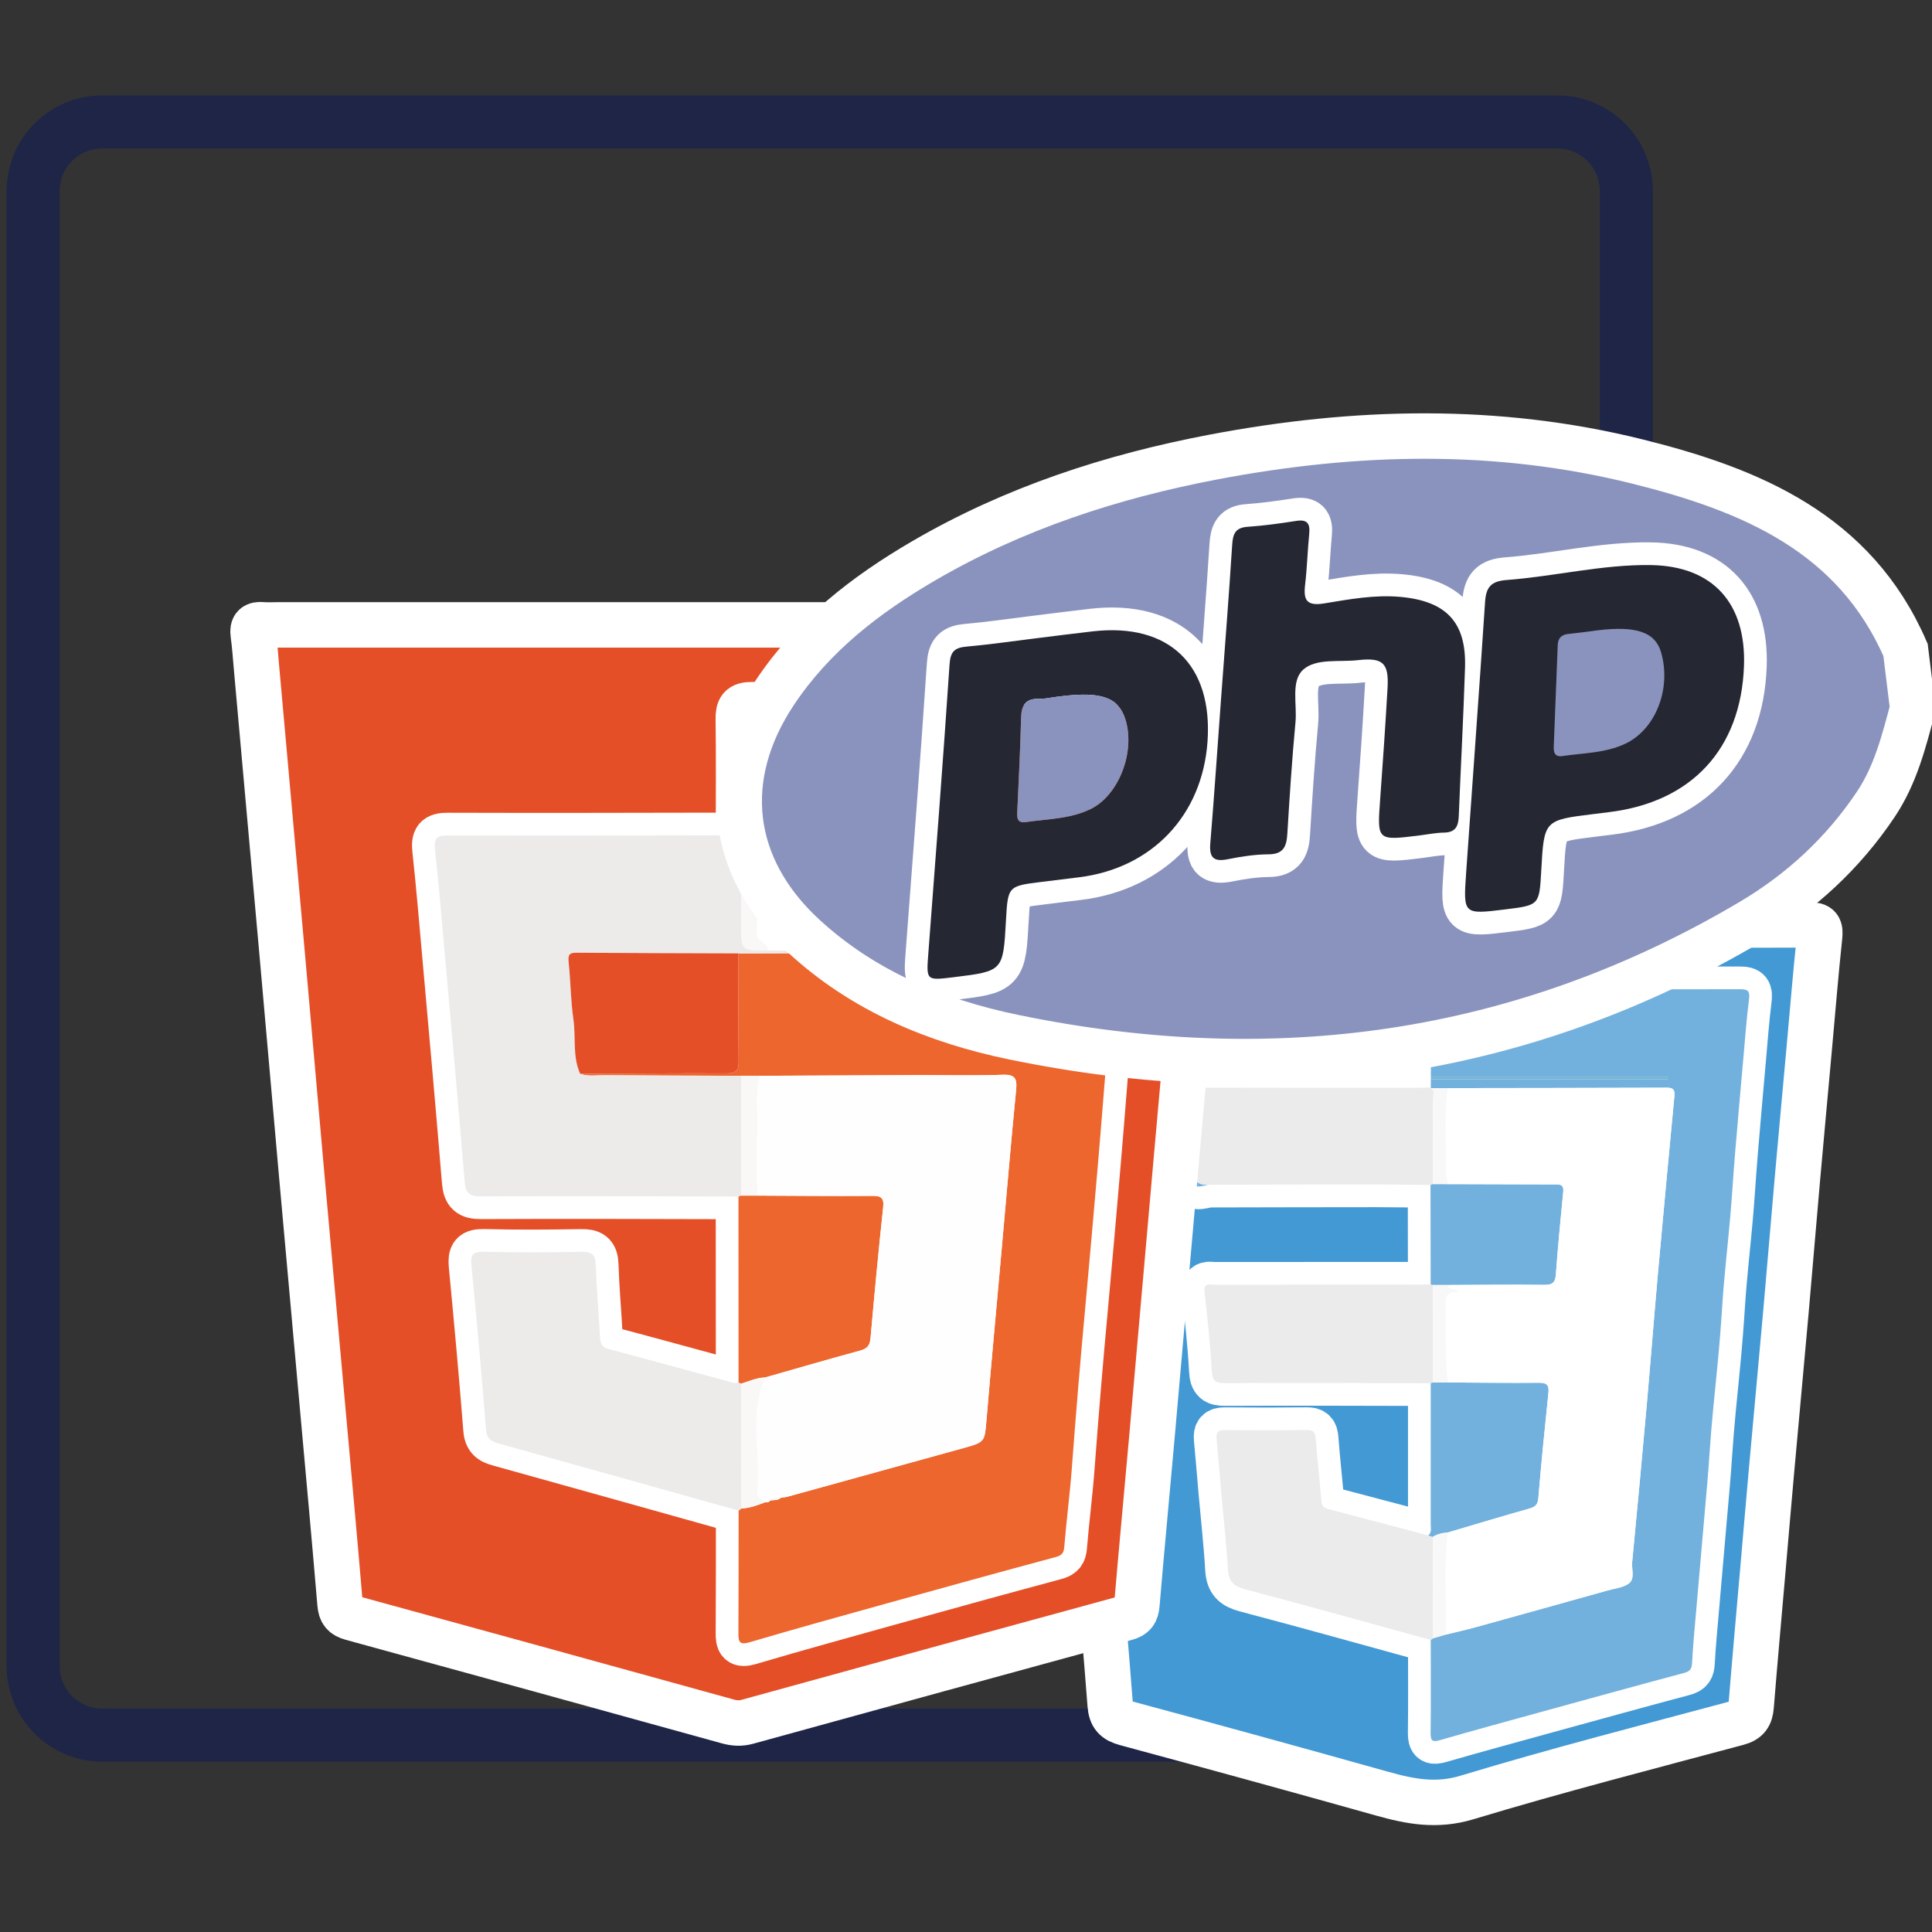 <?xml version="1.0" encoding="utf-8"?>
<!-- Generator: Adobe Illustrator 16.0.0, SVG Export Plug-In . SVG Version: 6.00 Build 0)  -->
<!DOCTYPE svg PUBLIC "-//W3C//DTD SVG 1.1//EN" "http://www.w3.org/Graphics/SVG/1.1/DTD/svg11.dtd">
<svg version="1.1" id="Layer_1" xmlns="http://www.w3.org/2000/svg" xmlns:xlink="http://www.w3.org/1999/xlink" x="0px" y="0px"
	 width="255.12px" height="255.12px" viewBox="0 0 255.12 255.12" enable-background="new 0 0 255.12 255.12" xml:space="preserve">
<rect x="0" y="0" width="255.12" height="255.12" fill="#333333" stroke="none"/>
<path fill="none" stroke="#1E2547" stroke-width="7" stroke-miterlimit="10" d="M214.757,67.294V25.227
	c0-5.041-4.085-9.127-9.127-9.127H13.506c-5.042,0-9.127,4.086-9.127,9.127v194.774c0,5.04,4.085,9.127,9.127,9.127h20.965h140.621"
	/>
<g>
	<path fill-rule="evenodd" clip-rule="evenodd" fill="#FFFFFF" d="M189.018,122.165c-13.702,0-27.405,0-41.109,0
		c-3.108,0-6.215,0.014-9.323-0.017c-0.739-0.006-1.143,0.112-1.058,0.997c0.416,4.354,0.785,8.71,1.182,13.066
		c0.717,7.911,1.452,15.821,2.158,23.732c0.618,6.932,1.186,13.867,1.807,20.796c0.699,7.771,1.447,15.539,2.143,23.311
		c0.629,7.024,1.248,14.051,1.782,21.081c0.113,1.45,0.673,2.039,2.072,2.416c11.299,3.046,22.579,6.145,33.843,9.308
		c3.719,1.044,7.187,1.713,11.199,0.501c11.822-3.573,23.798-6.649,35.734-9.848c1.296-0.348,1.694-0.989,1.79-2.206
		c0.469-5.812,0.994-11.616,1.499-17.424c0.396-4.543,0.78-9.088,1.188-13.629c0.628-7.022,1.288-14.043,1.911-21.067
		c0.511-5.758,0.982-11.522,1.492-17.281c0.532-5.994,1.085-11.984,1.629-17.977c0.428-4.729,0.813-9.465,1.316-14.185
		c0.131-1.218-0.044-1.61-1.385-1.607C222.266,122.182,205.641,122.164,189.018,122.165z"/>
	<path fill-rule="evenodd" clip-rule="evenodd" fill="#4299D4" stroke="#FFFFFF" stroke-width="6" stroke-miterlimit="10" d="
		M189.018,122.164c16.623,0,33.248,0.018,49.87-0.032c1.341-0.003,1.516,0.39,1.385,1.607c-0.503,4.719-0.889,9.455-1.316,14.185
		c-0.544,5.992-1.097,11.982-1.629,17.977c-0.51,5.759-0.981,11.523-1.492,17.281c-0.623,7.024-1.283,14.045-1.911,21.067
		c-0.407,4.541-0.791,9.086-1.188,13.629c-0.505,5.808-1.03,11.612-1.499,17.424c-0.096,1.217-0.494,1.858-1.79,2.206
		c-11.937,3.198-23.912,6.274-35.734,9.848c-4.013,1.212-7.48,0.543-11.199-0.501c-11.264-3.163-22.544-6.262-33.843-9.308
		c-1.399-0.377-1.959-0.966-2.072-2.416c-0.534-7.03-1.153-14.057-1.782-21.081c-0.695-7.771-1.443-15.539-2.143-23.311
		c-0.621-6.929-1.188-13.864-1.807-20.796c-0.706-7.911-1.441-15.821-2.158-23.732c-0.396-4.355-0.766-8.712-1.182-13.066
		c-0.085-0.884,0.318-1.003,1.058-0.997c3.108,0.03,6.215,0.017,9.323,0.017C161.612,122.165,175.315,122.165,189.018,122.164z
		 M188.918,169.596c-0.658,0.013-1.315,0.039-1.976,0.039c-8.848,0.003-17.694-0.002-26.541,0.011c-0.631,0-1.479-0.315-1.339,0.965
		c0.38,3.451,0.768,6.908,0.95,10.374c0.075,1.387,0.505,1.666,1.81,1.658c9.033-0.045,18.066-0.004,27.104,0.011
		c0.002,6.221,0.007,12.441,0,18.663c0,0.492,0.168,1.046-0.322,1.438c-4.445-1.175-8.888-2.354-13.333-3.521
		c-0.613-0.162-0.744-0.563-0.79-1.145c-0.228-2.711-0.539-5.414-0.739-8.126c-0.062-0.833-0.303-1.137-1.164-1.126
		c-3.62,0.04-7.241,0.04-10.861,0.004c-0.889-0.009-1.152,0.308-1.069,1.156c0.229,2.334,0.407,4.674,0.612,7.011
		c0.302,3.41,0.686,6.817,0.887,10.235c0.094,1.626,0.808,2.237,2.341,2.643c8.163,2.152,16.295,4.434,24.438,6.67
		c0.004,4.094,0.039,8.19-0.015,12.285c-0.013,1.098,0.286,1.22,1.277,0.935c4.358-1.26,8.734-2.452,13.107-3.656
		c6.362-1.75,12.724-3.507,19.097-5.211c0.791-0.211,1.003-0.533,1.044-1.324c0.125-2.38,0.361-4.755,0.565-7.132
		c0.363-4.236,0.727-8.475,1.104-12.711c0.229-2.563,0.463-5.123,0.629-7.693c0.256-3.962,0.684-7.912,1.067-11.865
		c0.26-2.655,0.466-5.312,0.636-7.976c0.251-3.867,0.713-7.722,1.047-11.585c0.236-2.703,0.389-5.414,0.614-8.118
		c0.347-4.191,0.721-8.381,1.093-12.569c0.234-2.653,0.428-5.313,0.762-7.953c0.125-1.001-0.039-1.355-1.096-1.354
		c-13.227,0.025-26.45,0.026-39.677-0.002c-1.011-0.003-1.28,0.337-1.265,1.302c0.05,3.436,0.025,6.872,0.029,10.307
		c-0.008,0.092-0.008,0.182,0,0.275c-0.002,0.361-0.006,0.722-0.008,1.084c-0.563,0.017-1.124,0.048-1.688,0.049
		c-9.731,0.002-19.466,0.015-29.197-0.018c-1.04-0.004-1.37,0.205-1.25,1.342c0.341,3.311,0.533,6.638,0.782,9.958
		c-0.043,1.885,0.088,1.986,1.959,1.519c7.387-0.014,14.775-0.036,22.161-0.037c2.398-0.001,4.795,0.049,7.193,0.076
		C188.903,160.854,188.911,165.224,188.918,169.596z"/>
	<path fill-rule="evenodd" clip-rule="evenodd" fill="#72B1DD" d="M188.937,143.593c0.002-0.362,0.006-0.723,0.008-1.084
		c10.432,0,20.86,0,31.291,0c0-0.094,0-0.184,0-0.275c-10.431,0-20.859,0-31.291,0c-0.004-3.435,0.021-6.871-0.029-10.307
		c-0.016-0.965,0.254-1.305,1.265-1.302c13.227,0.028,26.45,0.027,39.677,0.002c1.057-0.001,1.221,0.354,1.096,1.354
		c-0.334,2.641-0.527,5.3-0.762,7.953c-0.372,4.188-0.746,8.378-1.093,12.569c-0.226,2.704-0.378,5.415-0.614,8.118
		c-0.334,3.863-0.796,7.718-1.047,11.585c-0.17,2.664-0.376,5.32-0.636,7.976c-0.384,3.953-0.812,7.903-1.067,11.865
		c-0.166,2.57-0.4,5.131-0.629,7.693c-0.378,4.236-0.741,8.475-1.104,12.711c-0.204,2.377-0.44,4.752-0.565,7.132
		c-0.041,0.791-0.253,1.113-1.044,1.324c-6.373,1.704-12.734,3.461-19.097,5.211c-4.373,1.204-8.749,2.396-13.107,3.656
		c-0.991,0.285-1.29,0.163-1.277-0.935c0.054-4.095,0.019-8.191,0.017-12.285c0.102-0.074,0.206-0.148,0.308-0.224
		c0.564-0.164,1.128-0.326,1.694-0.491c1.3-0.317,2.606-0.604,3.896-0.959c5.838-1.613,11.671-3.242,17.506-4.875
		c0.947-0.265,2.05-0.359,2.776-0.925c0.813-0.632,0.326-1.843,0.418-2.794c0.664-6.912,1.31-13.828,1.925-20.747
		c0.515-5.796,0.959-11.599,1.479-17.395c0.7-7.806,1.437-15.607,2.174-23.409c0.069-0.755-0.105-1.108-0.965-1.105
		c-9.645,0.035-19.292,0.041-28.938,0.055c-0.754,0.006-1.507,0.011-2.261,0.016V143.593z"/>
	<path fill-rule="evenodd" clip-rule="evenodd" fill="#EBEBEB" d="M189.233,216.333c-0.102,0.074-0.206,0.148-0.308,0.223
		c-8.145-2.236-16.276-4.518-24.439-6.67c-1.533-0.405-2.247-1.017-2.341-2.643c-0.201-3.418-0.585-6.825-0.887-10.235
		c-0.205-2.337-0.384-4.677-0.612-7.011c-0.083-0.849,0.181-1.165,1.069-1.156c3.62,0.036,7.241,0.036,10.861-0.004
		c0.861-0.011,1.103,0.293,1.164,1.126c0.2,2.712,0.512,5.415,0.739,8.126c0.046,0.581,0.177,0.982,0.79,1.145
		c4.445,1.167,8.888,2.347,13.333,3.521c0.198,0.064,0.397,0.13,0.595,0.194C189.212,207.411,189.223,211.871,189.233,216.333z"/>
	<path fill-rule="evenodd" clip-rule="evenodd" fill="#EBEBEB" d="M157.583,154.924c-0.249-3.32-0.441-6.647-0.782-9.958
		c-0.12-1.137,0.21-1.346,1.25-1.342c9.731,0.032,19.466,0.02,29.197,0.018c0.564-0.001,1.126-0.032,1.688-0.049v0.109
		c0.129,0.135,0.373,0.276,0.367,0.402c-0.232,4.083-0.002,8.168-0.091,12.253c-0.106,0.041-0.212,0.082-0.316,0.124
		c-2.398-0.027-4.795-0.077-7.193-0.076c-7.386,0.001-14.774,0.023-22.161,0.036C158.427,156.534,157.688,156.138,157.583,154.924z"
		/>
	<path fill-rule="evenodd" clip-rule="evenodd" fill="#EBEBEB" d="M188.926,182.653c-9.037-0.015-18.07-0.056-27.104-0.011
		c-1.305,0.008-1.734-0.271-1.81-1.658c-0.183-3.466-0.57-6.923-0.95-10.374c-0.14-1.28,0.708-0.965,1.339-0.965
		c8.847-0.013,17.693-0.008,26.541-0.011c0.66,0,1.317-0.026,1.976-0.039c0.102,0.029,0.203,0.06,0.307,0.088
		c0.002,4.29,0.002,8.579,0.003,12.868C189.129,182.585,189.025,182.619,188.926,182.653z"/>
	<path fill-rule="evenodd" clip-rule="evenodd" fill="#72B1DD" d="M188.926,182.653c0.1-0.034,0.203-0.068,0.302-0.102
		c0.658,0,1.314,0,1.971,0c3.997,0.021,7.992,0.079,11.988,0.039c1.077-0.011,1.395,0.301,1.281,1.362
		c-0.482,4.618-0.941,9.237-1.329,13.865c-0.073,0.87-0.389,1.168-1.184,1.391c-3.607,1.013-7.191,2.103-10.782,3.163
		c-0.702,0.04-1.37,0.198-1.975,0.576c-0.197-0.064-0.396-0.13-0.595-0.194c0.49-0.392,0.322-0.945,0.322-1.438
		C188.933,195.095,188.928,188.874,188.926,182.653z"/>
	<path fill-rule="evenodd" clip-rule="evenodd" fill="#72B1DD" d="M189.225,169.684c-0.104-0.028-0.205-0.059-0.307-0.088
		c-0.007-4.372-0.015-8.742-0.021-13.114c0.104-0.042,0.21-0.083,0.316-0.124c0.66,0,1.32,0.002,1.979,0.004
		c4.66,0.013,9.318,0.029,13.979,0.039c0.673,0.001,1.358-0.112,1.255,0.961c-0.354,3.646-0.71,7.291-0.975,10.943
		c-0.08,1.092-0.475,1.374-1.545,1.362c-4.236-0.051-8.471,0.003-12.708,0.017C190.541,169.684,189.881,169.684,189.225,169.684z"/>
	<path fill-rule="evenodd" clip-rule="evenodd" fill="#73B4D3" d="M188.944,142.233c10.432,0,20.86,0,31.291,0
		c0,0.092,0,0.182,0,0.275c-10.431,0-20.859,0-31.291,0C188.937,142.415,188.937,142.325,188.944,142.233z"/>
	<path fill-rule="evenodd" clip-rule="evenodd" fill="#72B1DD" d="M157.583,154.924c0.104,1.214,0.844,1.61,1.959,1.518
		C157.671,156.91,157.54,156.809,157.583,154.924z"/>
	<path fill-rule="evenodd" clip-rule="evenodd" fill="#FFFFFF" d="M191.198,169.684c4.237-0.014,8.472-0.067,12.708-0.017
		c1.07,0.012,1.465-0.271,1.545-1.362c0.265-3.652,0.621-7.298,0.975-10.943c0.104-1.073-0.582-0.96-1.255-0.961
		c-4.661-0.01-9.319-0.026-13.979-0.039c-0.094-0.642-0.282-1.284-0.266-1.924c0.085-3.583-0.291-7.179,0.271-10.751
		c9.646-0.014,19.294-0.02,28.938-0.055c0.859-0.003,1.034,0.351,0.965,1.105c-0.737,7.802-1.474,15.604-2.174,23.409
		c-0.52,5.796-0.964,11.599-1.479,17.395c-0.615,6.919-1.261,13.835-1.925,20.747c-0.092,0.951,0.395,2.162-0.418,2.794
		c-0.727,0.565-1.829,0.66-2.776,0.925c-5.835,1.633-11.668,3.262-17.506,4.875c-1.289,0.355-2.596,0.642-3.896,0.957
		c0.1-4.488-0.306-8.986,0.245-13.467c3.591-1.061,7.175-2.15,10.782-3.163c0.795-0.223,1.11-0.521,1.184-1.391
		c0.388-4.628,0.847-9.247,1.329-13.865c0.113-1.062-0.204-1.373-1.281-1.362c-3.996,0.04-7.991-0.018-11.988-0.039
		c-0.397-3.211-0.271-6.438-0.291-9.661c-0.007-1.132-0.31-2.441,1.676-2.253C192.188,169.969,191.25,170.5,191.198,169.684z"/>
	<path fill-rule="evenodd" clip-rule="evenodd" fill="#F9F8F8" d="M191.173,202.372c-0.551,4.48-0.146,8.979-0.245,13.467
		c-0.566,0.167-1.13,0.329-1.694,0.493c-0.011-4.461-0.021-8.921-0.035-13.384C189.803,202.57,190.471,202.412,191.173,202.372z"/>
	<path fill-rule="evenodd" clip-rule="evenodd" fill="#F9F8F8" d="M191.197,143.687c-0.563,3.572-0.187,7.168-0.271,10.751
		c-0.017,0.64,0.172,1.282,0.266,1.924c-0.658-0.002-1.318-0.004-1.979-0.004c0.089-4.085-0.142-8.17,0.091-12.253
		c0.006-0.126-0.238-0.268-0.367-0.402C189.69,143.697,190.443,143.692,191.197,143.687z"/>
	<path fill-rule="evenodd" clip-rule="evenodd" fill="#F9F8F8" d="M191.198,169.684c0.052,0.816,0.99,0.285,1.385,0.954
		c-1.985-0.188-1.683,1.121-1.676,2.253c0.021,3.223-0.106,6.45,0.291,9.661c-0.656,0-1.313,0-1.971,0
		c-0.001-4.289-0.001-8.578-0.003-12.868C189.881,169.684,190.541,169.684,191.198,169.684z"/>
</g>
<g>
	<path fill-rule="evenodd" clip-rule="evenodd" fill="#FFFFFF" d="M97.569,82.513c-20.259,0-40.52,0-60.78,0
		c-0.705,0-1.414,0.052-2.113-0.012c-0.98-0.089-1.385,0.212-1.236,1.266c0.205,1.45,0.297,2.917,0.429,4.377
		c1.128,12.564,2.26,25.132,3.379,37.698c0.87,9.765,1.717,19.526,2.586,29.287c0.891,9.995,1.798,19.987,2.697,29.981
		c0.799,8.882,1.62,17.765,2.368,26.651c0.093,1.114,0.455,1.58,1.55,1.88c16.561,4.525,33.108,9.099,49.656,13.673
		c0.869,0.242,1.688,0.295,2.579,0.047c16.664-4.593,33.331-9.173,50.006-13.714c1.038-0.281,1.354-0.751,1.439-1.783
		c0.622-7.368,1.328-14.729,1.98-22.092c1.106-12.45,2.181-24.902,3.289-37.353c1.255-14.145,2.53-28.289,3.801-42.433
		c0.767-8.536,1.482-17.074,2.345-25.596c0.166-1.637-0.235-1.916-1.788-1.912C139.027,82.534,118.3,82.516,97.569,82.513z"/>
	<path fill-rule="evenodd" clip-rule="evenodd" fill="#E44F28" stroke="#FFFFFF" stroke-width="6" stroke-miterlimit="10" d="
		M97.569,82.514c20.731,0.001,41.458,0.02,62.187-0.035c1.553-0.004,1.954,0.275,1.788,1.912c-0.862,8.521-1.578,17.06-2.345,25.596
		c-1.271,14.144-2.546,28.289-3.801,42.433c-1.108,12.45-2.183,24.902-3.289,37.353c-0.652,7.363-1.358,14.724-1.98,22.092
		c-0.086,1.032-0.401,1.502-1.439,1.783c-16.676,4.541-33.342,9.121-50.006,13.714c-0.891,0.248-1.71,0.195-2.579-0.047
		c-16.548-4.574-33.095-9.147-49.656-13.673c-1.095-0.3-1.457-0.766-1.55-1.88c-0.748-8.887-1.569-17.77-2.368-26.651
		c-0.899-9.994-1.806-19.986-2.697-29.981c-0.869-9.761-1.716-19.522-2.586-29.287c-1.12-12.565-2.251-25.133-3.379-37.698
		c-0.131-1.46-0.224-2.927-0.429-4.377c-0.149-1.054,0.256-1.355,1.236-1.266c0.699,0.064,1.408,0.012,2.113,0.012
		C57.049,82.513,77.31,82.513,97.569,82.514z M97.526,182.558c-0.233,0.018-0.482,0.098-0.694,0.04
		c-5.487-1.483-10.964-3.006-16.461-4.454c-0.983-0.259-1.098-0.832-1.142-1.66c-0.169-3.165-0.455-6.324-0.556-9.49
		c-0.046-1.421-0.623-1.713-1.925-1.689c-4.286,0.076-8.575,0.098-12.86-0.008c-1.458-0.036-1.766,0.411-1.634,1.774
		c0.694,7.242,1.354,14.488,1.927,21.74c0.113,1.442,0.987,1.614,2.026,1.904c10.446,2.905,20.885,5.836,31.326,8.759
		c-0.004,5.4,0.009,10.801-0.025,16.201c-0.006,1.13,0.141,1.575,1.485,1.179c6.076-1.793,12.184-3.481,18.29-5.178
		c7.358-2.046,14.718-4.079,22.093-6.061c0.836-0.224,1.098-0.524,1.165-1.382c0.282-3.483,0.743-6.953,1.001-10.436
		c0.521-6.978,1.1-13.946,1.746-20.912c0.606-6.557,1.178-13.118,1.74-19.679c0.618-7.2,1.128-14.411,1.811-21.61
		c0.531-5.571,0.982-11.149,1.404-16.729c0.506-6.625,0.878-13.265,1.779-19.855c0.187-1.356-0.166-1.966-1.751-1.961
		c-16.32,0.058-32.638,0.057-48.958,0.001c-1.537-0.005-1.839,0.531-1.82,1.928c0.07,5.106,0.025,10.216,0.023,15.325
		c-12.796,0.018-25.592,0.063-38.388,0.018c-1.546-0.005-1.84,0.459-1.684,1.892c0.5,4.604,0.888,9.221,1.298,13.835
		c0.888,9.992,1.794,19.978,2.612,29.974c0.126,1.534,0.615,1.964,2.176,1.956c11.328-0.059,22.657-0.003,33.984,0.016
		C97.518,166.183,97.521,174.37,97.526,182.558z"/>
	<path fill-rule="evenodd" clip-rule="evenodd" fill="#EC662E" d="M97.515,110.307c0.002-5.109,0.047-10.219-0.023-15.325
		c-0.02-1.396,0.283-1.933,1.82-1.928c16.32,0.055,32.638,0.057,48.958-0.001c1.585-0.005,1.938,0.604,1.751,1.961
		c-0.901,6.59-1.273,13.229-1.779,19.855c-0.422,5.58-0.873,11.157-1.404,16.729c-0.683,7.199-1.192,14.41-1.811,21.61
		c-0.563,6.561-1.134,13.122-1.74,19.679c-0.646,6.966-1.226,13.935-1.746,20.912c-0.258,3.482-0.719,6.952-1.001,10.436
		c-0.067,0.857-0.329,1.158-1.165,1.382c-7.375,1.981-14.734,4.015-22.093,6.061c-6.105,1.696-12.213,3.385-18.29,5.178
		c-1.344,0.396-1.492-0.049-1.485-1.179c0.034-5.4,0.021-10.801,0.025-16.201c0.118-0.093,0.235-0.186,0.352-0.278
		c1.106-0.045,2.125-0.429,3.143-0.817c0.287,0.041,0.534-0.027,0.725-0.259c0.496-0.019,0.998-0.007,1.408-0.359
		c0.288-0.042,0.583-0.053,0.862-0.131c7.735-2.132,15.469-4.272,23.201-6.412c2.864-0.792,2.799-0.798,3.055-3.847
		c0.624-7.421,1.315-14.839,1.979-22.257c0.631-7.067,1.23-14.14,1.921-21.201c0.146-1.5-0.132-2.052-1.797-1.99
		c-3.81,0.139-7.629,0.032-11.444,0.046c-6.866,0.022-13.732,0.059-20.598,0.091c-0.823,0-1.646,0-2.47,0
		c-6.044-0.022-12.089-0.034-18.134-0.075c-1.041-0.008-2.1,0.179-3.121-0.189c6.444-0.026,12.889-0.082,19.333-0.056
		c1.229,0.006,1.613-0.37,1.597-1.598c-0.06-4.747-0.024-9.496-0.024-14.244c6.281-0.017,12.562-0.03,18.843-0.054
		c5.927-0.022,11.854-0.054,17.781-0.083c0.811,0.059,1.615,0.267,1.753-1.012c0.439-4.095,0.96-8.181,1.446-12.271
		c0.017-0.23,0.033-0.46,0.051-0.69c0.401-0.852,0.449-1.439-0.803-1.434c-12.2,0.038-24.4,0.051-36.602,0.071
		c-0.705,0-1.409,0-2.114,0C97.755,110.384,97.635,110.346,97.515,110.307z"/>
	<path fill-rule="evenodd" clip-rule="evenodd" fill="#ECEBEA" d="M134.144,125.76c-5.927,0.029-11.854,0.061-17.781,0.083
		c-6.281,0.024-12.562,0.038-18.843,0.054c-7.137-0.024-14.275-0.038-21.413-0.089c-0.994-0.006-1.111,0.362-1.015,1.266
		c0.265,2.501,0.267,5.035,0.627,7.519c0.347,2.397-0.147,4.899,0.895,7.202c1.021,0.368,2.08,0.182,3.121,0.189
		c6.044,0.041,12.089,0.053,18.134,0.075c0.003,5.273,0.005,10.548,0.009,15.821c-0.121,0.038-0.242,0.077-0.363,0.117
		c-11.328-0.019-22.656-0.074-33.984-0.016c-1.561,0.008-2.05-0.422-2.176-1.956c-0.818-9.996-1.724-19.982-2.612-29.974
		c-0.411-4.614-0.798-9.23-1.298-13.835c-0.156-1.433,0.138-1.897,1.684-1.892c12.796,0.045,25.592,0,38.388-0.018
		c0.121,0.04,0.241,0.078,0.361,0.117c-0.001,3.866-0.003,7.733-0.003,11.599c0,3.523,0,3.523,3.528,3.474
		c10.292,0.005,20.584,0.005,30.875,0.023C132.9,125.522,133.567,125.327,134.144,125.76z"/>
	<path fill-rule="evenodd" clip-rule="evenodd" fill="#ECEBEA" d="M97.883,199.195c-0.117,0.093-0.234,0.186-0.352,0.278
		c-10.441-2.923-20.88-5.854-31.326-8.759c-1.039-0.29-1.913-0.462-2.026-1.904c-0.572-7.252-1.232-14.498-1.927-21.74
		c-0.131-1.363,0.176-1.811,1.634-1.774c4.285,0.105,8.574,0.084,12.86,0.008c1.302-0.023,1.878,0.269,1.925,1.689
		c0.102,3.166,0.387,6.325,0.556,9.49c0.044,0.828,0.159,1.401,1.142,1.66c5.497,1.448,10.974,2.971,16.461,4.454
		c0.212,0.058,0.461-0.022,0.694-0.04c0.118,0.053,0.235,0.104,0.353,0.155C97.88,188.207,97.881,193.702,97.883,199.195z"/>
	<path fill-rule="evenodd" clip-rule="evenodd" fill="#EC662E" d="M97.878,182.713c-0.118-0.052-0.235-0.103-0.353-0.155
		c-0.004-8.188-0.008-16.375-0.012-24.561c0.121-0.04,0.242-0.079,0.363-0.117c0.704,0,1.408,0,2.112-0.001
		c5.039,0.02,10.078,0.074,15.117,0.035c1.174-0.009,1.662,0.176,1.518,1.518c-0.619,5.762-1.162,11.534-1.672,17.307
		c-0.088,0.996-0.497,1.373-1.43,1.626c-4.172,1.129-8.322,2.344-12.479,3.527C99.925,181.927,98.917,182.384,97.878,182.713z"/>
	<path fill-rule="evenodd" clip-rule="evenodd" fill="#FFFEFE" d="M101.042,181.892c4.157-1.184,8.307-2.398,12.479-3.527
		c0.933-0.253,1.341-0.63,1.43-1.626c0.511-5.772,1.053-11.545,1.672-17.307c0.144-1.342-0.344-1.526-1.518-1.518
		c-5.039,0.039-10.078-0.016-15.117-0.035c0-3.431-0.03-6.86,0.01-10.29c0.021-1.846-0.261-3.718,0.339-5.53
		c6.866-0.032,13.732-0.068,20.598-0.091c3.815-0.014,7.634,0.093,11.444-0.046c1.665-0.062,1.943,0.49,1.797,1.99
		c-0.69,7.062-1.29,14.134-1.921,21.201c-0.663,7.418-1.354,14.836-1.979,22.257c-0.256,3.049-0.19,3.055-3.055,3.847
		c-7.732,2.14-15.466,4.28-23.201,6.412c-0.279,0.078-0.575,0.089-0.862,0.131c-0.49,0.039-1.043-0.169-1.408,0.359
		c-0.19,0.231-0.438,0.3-0.725,0.259c-0.483-0.395-1.122-0.668-1.04-1.475C100.489,191.91,98.857,186.769,101.042,181.892z"/>
	<path fill-rule="evenodd" clip-rule="evenodd" fill="#FFFFFF" d="M134.144,125.76c-0.576-0.433-1.243-0.238-1.868-0.24
		c-10.291-0.018-20.583-0.018-30.875-0.022c0.026-1.104-1.587-1.041-1.485-2.46c0.227-3.177,0.066-6.38,0.075-9.574
		c0.001-0.555-0.158-1.224,0.703-1.342c12.097,0,24.193,0.001,36.289,0.001c0.121,0.117,0.24,0.234,0.36,0.353
		c-0.486,4.09-1.007,8.176-1.446,12.271C135.759,126.026,134.954,125.819,134.144,125.76z"/>
	<path fill-rule="evenodd" clip-rule="evenodd" fill="#E44F28" d="M76.613,141.794c-1.042-2.303-0.548-4.805-0.895-7.202
		c-0.36-2.483-0.362-5.018-0.627-7.519c-0.096-0.903,0.021-1.272,1.015-1.266c7.138,0.052,14.276,0.065,21.413,0.089
		c0,4.748-0.035,9.497,0.024,14.244c0.016,1.228-0.369,1.604-1.597,1.598C89.502,141.712,83.058,141.768,76.613,141.794z"/>
	<path fill-rule="evenodd" clip-rule="evenodd" fill="#FFFEFE" d="M136.982,112.124c-12.096,0-24.192-0.001-36.289-0.001
		c-0.54-0.44-0.84-0.978-0.704-1.699c12.202-0.021,24.402-0.033,36.602-0.071c1.252-0.005,1.204,0.582,0.803,1.434
		C137.256,111.897,137.12,112.01,136.982,112.124z"/>
	<path fill-rule="evenodd" clip-rule="evenodd" fill="#F9F8F7" d="M101.042,181.892c-2.186,4.877-0.553,10.019-1.056,15.012
		c-0.082,0.807,0.557,1.08,1.04,1.475c-1.018,0.389-2.037,0.772-3.143,0.817c-0.002-5.493-0.003-10.988-0.005-16.482
		C98.917,182.384,99.925,181.927,101.042,181.892z"/>
	<path fill-rule="evenodd" clip-rule="evenodd" fill="#F9F8F7" d="M100.337,142.059c-0.601,1.813-0.319,3.685-0.339,5.53
		c-0.04,3.43-0.01,6.859-0.01,10.29c-0.704,0.001-1.408,0.001-2.112,0.001c-0.004-5.273-0.006-10.548-0.009-15.821
		C98.691,142.059,99.514,142.059,100.337,142.059z"/>
	<path fill-rule="evenodd" clip-rule="evenodd" fill="#F9F8F7" d="M99.989,110.424c-0.136,0.721,0.165,1.259,0.704,1.699
		c-0.861,0.118-0.701,0.787-0.703,1.342c-0.009,3.193,0.152,6.397-0.075,9.574c-0.103,1.419,1.511,1.355,1.485,2.46
		c-3.528,0.048-3.529,0.048-3.528-3.475c0-3.866,0.002-7.733,0.003-11.599C98.58,110.424,99.284,110.424,99.989,110.424z"/>
	<path fill-rule="evenodd" clip-rule="evenodd" fill="#F9F8F7" d="M101.751,198.119c0.365-0.528,0.918-0.32,1.408-0.359
		C102.749,198.112,102.247,198.101,101.751,198.119z"/>
	<path fill-rule="evenodd" clip-rule="evenodd" fill="#F9F8F7" d="M136.982,112.124c0.138-0.113,0.273-0.226,0.411-0.337
		c-0.018,0.23-0.034,0.46-0.051,0.69C137.223,112.357,137.104,112.241,136.982,112.124z"/>
</g>
<g>
	<path fill-rule="evenodd" clip-rule="evenodd" fill="#8A93BD" stroke="#FFFFFF" stroke-width="6" stroke-miterlimit="10" d="
		M251.627,85.825c0.316,2.572,0.632,5.143,0.947,7.715c-1.174,4.395-2.278,8.792-4.874,12.671
		c-4.313,6.446-9.901,11.595-16.486,15.487c-30.396,17.98-63.04,22.335-97.346,15.263c-10.241-2.113-19.83-6.077-27.693-13.31
		c-9.89-9.102-11.274-21.062-3.836-32.227c5.004-7.512,11.934-12.879,19.609-17.354c11.911-6.946,24.817-11.159,38.313-13.724
		c18.715-3.558,37.444-4.018,56.003,0.608C231.136,64.662,244.909,70.337,251.627,85.825z M210.443,107.493
		c0.686-0.083,1.371-0.168,2.057-0.252c10.914-1.343,17.387-8.355,17.792-19.271c0.306-8.246-4.05-13.221-12.291-13.35
		c-6.39-0.1-12.676,1.491-19.039,1.97c-2.085,0.157-2.729,0.946-2.859,2.908c-0.785,11.953-1.676,23.899-2.506,35.853
		c-0.376,5.414-0.346,5.415,5.158,4.739c4.515-0.555,4.515-0.555,4.768-5.131C203.89,108.299,203.89,108.299,210.443,107.493z
		 M136.638,84.307c-2.997,0.369-5.987,0.811-8.994,1.075c-1.562,0.137-2.139,0.633-2.253,2.332
		c-0.853,12.718-1.834,25.431-2.801,38.141c-0.276,3.635-0.314,3.632,3.317,3.187c6.559-0.804,6.559-0.804,6.928-7.433
		c0.256-4.609,0.256-4.609,4.764-5.162c1.627-0.2,3.253-0.399,4.881-0.601c9.646-1.195,16.272-8.178,16.97-17.883
		c0.727-10.144-5.044-15.731-15.102-14.599C141.774,83.654,139.207,83.991,136.638,84.307z M187.366,110.329
		c1.115-0.137,2.229-0.369,3.344-0.388c1.495-0.026,1.866-0.855,1.919-2.144c0.264-6.55,0.618-13.096,0.828-19.646
		c0.191-5.989-2.481-8.781-8.53-9.333c-3.41-0.31-6.732,0.313-10.034,0.855c-2.401,0.395-2.792-0.461-2.549-2.509
		c0.264-2.224,0.318-4.472,0.54-6.701c0.133-1.357-0.282-1.905-1.719-1.679c-2.133,0.335-4.276,0.63-6.428,0.779
		c-1.587,0.11-1.932,0.904-2.024,2.337c-0.433,6.796-0.975,13.586-1.473,20.378c-0.469,6.362-0.896,12.728-1.42,19.086
		c-0.156,1.874,0.438,2.469,2.305,2.094c1.773-0.356,3.593-0.637,5.396-0.648c2.002-0.015,2.373-1.086,2.473-2.744
		c0.301-4.904,0.613-9.811,1.074-14.701c0.226-2.371-0.638-5.442,1.011-6.933c1.703-1.541,4.768-0.982,7.243-1.263
		c3.304-0.376,4.094,0.395,3.904,3.666c-0.282,4.907-0.614,9.813-0.976,14.715C181.851,111.012,181.826,111.011,187.366,110.329z"/>
	<path fill-rule="evenodd" clip-rule="evenodd" fill="#252733" d="M210.443,107.493c-6.554,0.807-6.554,0.807-6.921,7.464
		c-0.253,4.576-0.253,4.576-4.768,5.131c-5.504,0.676-5.534,0.675-5.158-4.739c0.83-11.953,1.721-23.899,2.506-35.853
		c0.131-1.961,0.774-2.751,2.859-2.908c6.363-0.479,12.649-2.069,19.039-1.97c8.241,0.129,12.597,5.104,12.291,13.35
		c-0.405,10.916-6.878,17.928-17.792,19.271C211.814,107.325,211.129,107.41,210.443,107.493z M210.473,83.295
		c0.002,0.003,0.002,0.007,0.002,0.01c-1.114,0.137-2.224,0.293-3.337,0.404c-0.913,0.089-1.403,0.522-1.439,1.469
		c-0.168,4.47-0.351,8.939-0.524,13.409c-0.029,0.771,0.133,1.396,1.134,1.249c2.801-0.412,5.681-0.383,8.324-1.635
		c3.967-1.88,6.077-7.183,4.731-11.997c-0.759-2.714-3.236-3.593-8.378-2.972C210.815,83.253,210.644,83.274,210.473,83.295z"/>
	<path fill-rule="evenodd" clip-rule="evenodd" fill="#252733" d="M136.638,84.307c2.569-0.315,5.137-0.653,7.709-0.943
		c10.058-1.133,15.828,4.455,15.102,14.599c-0.697,9.705-7.324,16.688-16.97,17.883c-1.628,0.202-3.254,0.401-4.881,0.601
		c-4.508,0.553-4.508,0.553-4.764,5.162c-0.369,6.629-0.369,6.629-6.928,7.433c-3.631,0.445-3.593,0.448-3.317-3.187
		c0.967-12.709,1.948-25.423,2.801-38.141c0.114-1.699,0.691-2.195,2.253-2.332C130.65,85.117,133.641,84.675,136.638,84.307z
		 M139.503,92.018c-0.769,0.094-1.541,0.287-2.305,0.263c-1.787-0.055-2.322,0.859-2.364,2.507
		c-0.104,4.119-0.312,8.239-0.502,12.357c-0.04,0.863-0.034,1.575,1.156,1.405c2.883-0.416,5.854-0.403,8.55-1.73
		c3.717-1.827,5.918-7.563,4.564-11.858c-0.892-2.84-3.139-3.66-8.33-3.038C140.014,91.954,139.76,91.986,139.503,92.018z"/>
	<path fill-rule="evenodd" clip-rule="evenodd" fill="#252733" d="M187.366,110.33c-5.54,0.681-5.516,0.682-5.116-4.777
		c0.361-4.903,0.693-9.808,0.976-14.715c0.189-3.271-0.601-4.042-3.904-3.666c-2.476,0.281-5.54-0.278-7.243,1.263
		c-1.648,1.491-0.785,4.563-1.011,6.933c-0.461,4.89-0.773,9.797-1.074,14.701c-0.1,1.658-0.471,2.729-2.473,2.744
		c-1.803,0.011-3.622,0.292-5.396,0.648c-1.867,0.375-2.461-0.22-2.305-2.094c0.523-6.358,0.951-12.725,1.42-19.086
		c0.498-6.792,1.04-13.582,1.473-20.378c0.093-1.434,0.438-2.227,2.024-2.337c2.151-0.149,4.295-0.444,6.428-0.779
		c1.437-0.227,1.852,0.321,1.719,1.679c-0.222,2.229-0.276,4.478-0.54,6.701c-0.243,2.047,0.147,2.904,2.549,2.509
		c3.302-0.542,6.624-1.165,10.034-0.855c6.049,0.551,8.722,3.344,8.53,9.333c-0.21,6.549-0.564,13.095-0.828,19.646
		c-0.053,1.289-0.424,2.118-1.919,2.144C189.595,109.96,188.481,110.191,187.366,110.33z"/>
	<path fill-rule="evenodd" clip-rule="evenodd" fill="#8A93BD" d="M210.473,83.295c0.171-0.021,0.343-0.042,0.513-0.063
		c5.142-0.622,7.619,0.257,8.378,2.972c1.346,4.814-0.765,10.117-4.731,11.997c-2.644,1.252-5.523,1.223-8.324,1.635
		c-1.001,0.147-1.163-0.477-1.134-1.249c0.174-4.469,0.356-8.938,0.524-13.409c0.036-0.947,0.526-1.38,1.439-1.469
		c1.113-0.111,2.223-0.268,3.337-0.404C210.475,83.303,210.475,83.299,210.473,83.295z"/>
	<path fill-rule="evenodd" clip-rule="evenodd" fill="#8A93BD" d="M139.503,92.018c0.257-0.032,0.511-0.063,0.77-0.094
		c5.191-0.622,7.438,0.198,8.33,3.038c1.354,4.295-0.848,10.031-4.564,11.858c-2.695,1.327-5.667,1.314-8.55,1.73
		c-1.19,0.17-1.196-0.542-1.156-1.405c0.19-4.118,0.397-8.238,0.502-12.357c0.042-1.648,0.577-2.562,2.364-2.507
		C137.962,92.305,138.734,92.112,139.503,92.018z"/>
</g>
</svg>
